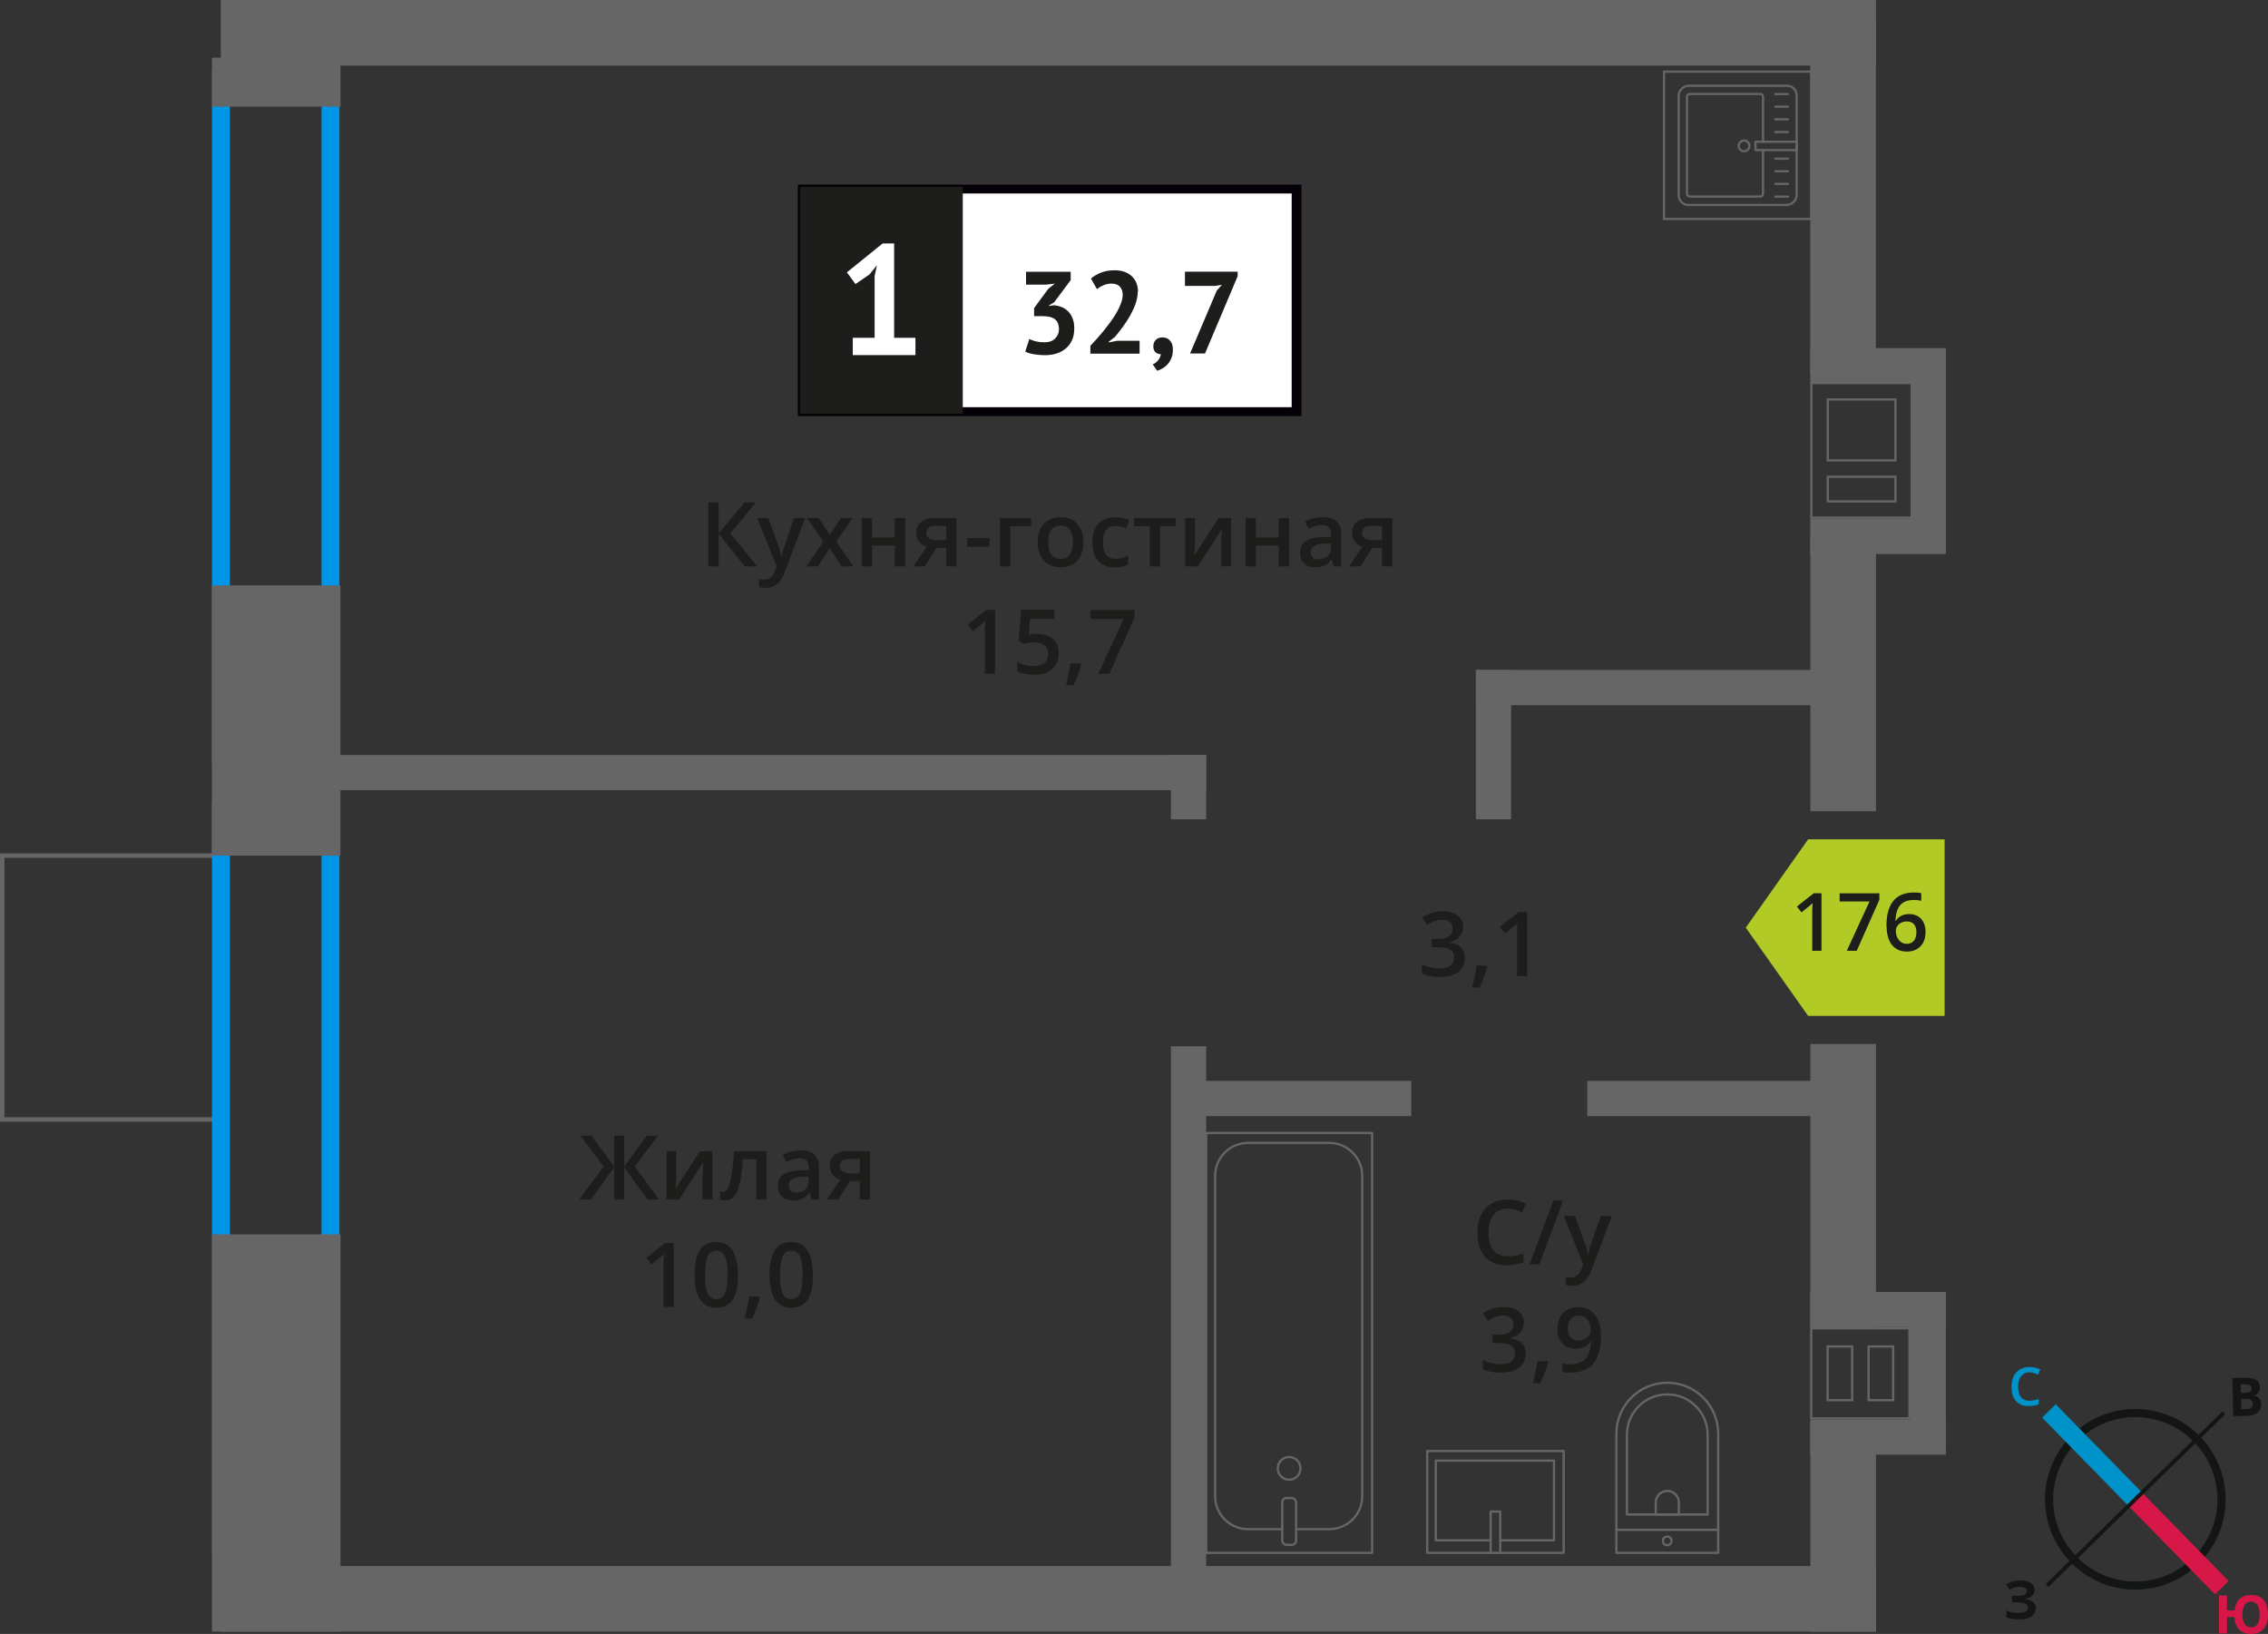 <?xml version="1.0" encoding="UTF-8"?>
<svg xmlns="http://www.w3.org/2000/svg" viewBox="0 0 253.45 182.58">
  <rect x="0" y="0" width="253.45" height="182.58" fill="#333333" stroke="none"/>
  <defs>
    <style>
      .cls-1, .cls-2 {
        stroke: #666;
      }

      .cls-1, .cls-2, .cls-3, .cls-4, .cls-5 {
        fill: none;
      }

      .cls-1, .cls-3, .cls-4, .cls-5 {
        stroke-miterlimit: 10;
      }

      .cls-1, .cls-6 {
        stroke-width: .5px;
      }

      .cls-2 {
        stroke-linecap: round;
        stroke-linejoin: round;
        stroke-width: .25px;
      }

      .cls-3 {
        stroke: #d61747;
      }

      .cls-3, .cls-4 {
        stroke-width: 2.13px;
      }

      .cls-7 {
        fill: #0093ca;
      }

      .cls-7, .cls-8, .cls-9, .cls-10, .cls-11, .cls-12, .cls-13, .cls-14, .cls-15, .cls-16 {
        stroke-width: 0px;
      }

      .cls-8 {
        fill: #666;
      }

      .cls-9 {
        fill: #050007;
      }

      .cls-10 {
        fill: #666;
      }

      .cls-11, .cls-6 {
        fill: #1d1d1b;
      }

      .cls-4 {
        stroke: #0093ca;
      }

      .cls-12 {
        fill: #0096e7;
      }

      .cls-6 {
        stroke: #1d1d1b;
        stroke-miterlimit: 22.93;
      }

      .cls-13 {
        fill: #141515;
      }

      .cls-14 {
        fill: #d61747;
      }

      .cls-5 {
        stroke: #141515;
        stroke-width: .91px;
      }

      .cls-15 {
        fill: #fff;
      }

      .cls-16 {
        fill: #b2ca25;
        fill-rule: evenodd;
      }
    </style>
  </defs>
  <g id="Layer_8" data-name="Layer 8">
    <rect class="cls-1" x="-2.58" y="98.44" width="29.48" height="23.82" transform="translate(-98.19 122.51) rotate(-90)"/>
  </g>
  <g id="window">
    <path class="cls-12" d="M35.93,9.88v73.38h-10.24V9.88h10.24M37.93,7.88h-14.24v77.38h14.24V7.88h0Z"/>
    <path class="cls-12" d="M35.93,91.75v79.77h-10.24v-79.77h10.24M37.93,89.75h-14.24v83.77h14.24v-83.77h0Z"/>
  </g>
  <g id="vent">
    <g>
      <rect class="cls-8" x="202.29" y="144.37" width="15.16" height="3.94" transform="translate(419.74 292.67) rotate(180)"/>
      <rect class="cls-8" x="202.29" y="158.61" width="15.16" height="3.94" transform="translate(419.74 321.16) rotate(180)"/>
      <rect class="cls-8" x="206.88" y="151" width="17.2" height="3.94" transform="translate(368.45 -62.51) rotate(90)"/>
      <path class="cls-10" d="M213.26,148.55v9.81s-10.73,0-10.73,0v-9.81s10.73,0,10.73,0M204.11,156.58h2.75s.25,0,.25,0v-6s0-.25,0-.25h-2.75s-.25,0-.25,0v6s0,.25,0,.25M208.69,156.58h3v-.25s0-5.75,0-5.75v-.25h-3v.25s0,5.75,0,5.75v.25M213.51,148.3h-11.23v10.3h0s11.23,0,11.23,0v-10.31h0ZM208.94,156.33v-5.75s2.5,0,2.5,0v5.75s-2.5,0-2.5,0h0ZM204.36,156.33v-5.75s2.5,0,2.5,0v5.75s-2.5,0-2.5,0h0Z"/>
    </g>
  </g>
  <g id="walls">
    <rect class="cls-8" x="24.67" y="0" width="184.97" height="7.33"/>
    <rect class="cls-8" x="24.67" y="174.99" width="184.97" height="7.33"/>
    <g>
      <path class="cls-5" d="M231.9,160.65c3.8-3.73,9.9-3.66,13.61.16,3.71,3.79,3.66,9.9-.16,13.61-3.8,3.73-9.9,3.66-13.61-.16-3.73-3.8-3.66-9.9.16-13.61Z"/>
      <line class="cls-4" x1="228.97" y1="157.66" x2="238.63" y2="167.54"/>
      <line class="cls-3" x1="248.29" y1="177.41" x2="238.63" y2="167.54"/>
      <polygon class="cls-13" points="228.6 177.03 238.47 167.37 238.78 167.69 228.9 177.34 228.6 177.03"/>
      <rect class="cls-13" x="236.66" y="162.49" width="13.81" height=".44" transform="translate(-44.4 216.31) rotate(-44.29)"/>
      <path class="cls-7" d="M226.79,153.34c-.4,0-.7.15-.93.44-.23.27-.34.67-.34,1.16s.11.91.32,1.18c.23.27.53.4.95.4.19,0,.36-.02.53-.06s.34-.08.51-.13v.59c-.32.13-.7.19-1.12.19-.63,0-1.1-.19-1.43-.57-.34-.36-.49-.91-.49-1.6,0-.44.08-.84.23-1.16.17-.32.4-.59.7-.76.3-.17.67-.27,1.08-.27s.82.1,1.2.27l-.25.59c-.15-.08-.3-.13-.46-.19-.17-.04-.32-.08-.51-.08"/>
      <path class="cls-14" d="M253.45,180.41c0,.69-.17,1.22-.49,1.6-.32.38-.8.57-1.41.57-.55,0-.99-.15-1.31-.48-.32-.32-.51-.8-.55-1.41h-.82v1.83h-.89v-4.24h.89v1.67h.84c.06-.57.25-.99.57-1.29.32-.29.74-.44,1.29-.44.61,0,1.07.19,1.39.57.32.38.49.91.49,1.62M250.59,180.41c0,.46.1.82.25,1.07.17.23.4.36.7.36.65,0,.97-.48.97-1.43,0-.48-.08-.84-.25-1.08-.15-.23-.38-.36-.7-.36s-.55.13-.72.36c-.15.25-.25.61-.25,1.08"/>
      <path class="cls-13" d="M249.47,153.99l1.33-.03c.59-.01,1.03.05,1.3.22.29.16.43.43.44.81,0,.25-.05.46-.16.63-.13.15-.28.27-.47.3v.04c.27.05.46.16.58.31.12.17.2.4.21.66,0,.38-.14.69-.4.9-.28.23-.66.36-1.13.37l-1.6.04-.1-4.24ZM250.43,155.64h.51c.25-.02.42-.06.53-.14.11-.08.15-.19.14-.38,0-.15-.06-.27-.18-.34-.12-.07-.31-.11-.57-.1h-.46s.02.96.02.96ZM250.44,156.35l.03,1.1h.57c.25-.02.44-.06.55-.16.11-.1.17-.25.16-.44,0-.34-.26-.53-.75-.52h-.55Z"/>
      <path class="cls-13" d="M227.37,177.65c0,.27-.1.49-.3.67-.19.19-.44.3-.78.34v.02c.4.04.69.15.89.32.21.17.32.4.32.68,0,.4-.17.7-.48.93-.32.23-.76.34-1.31.34-.63,0-1.12-.08-1.5-.23v-.76c.17.08.4.15.65.21.23.04.46.06.69.06.7,0,1.07-.19,1.07-.61,0-.19-.11-.34-.34-.44-.23-.1-.57-.15-1.03-.15h-.4v-.7h.36c.46,0,.78-.04.99-.11.19-.09.3-.23.3-.44,0-.13-.06-.25-.19-.34-.13-.08-.32-.13-.59-.13-.4,0-.78.11-1.14.34l-.4-.59c.25-.15.49-.29.78-.36.27-.06.57-.1.89-.1.46,0,.84.1,1.1.29.27.19.42.44.42.76"/>
    </g>
  </g>
  <g id="bathroom">
    <g>
      <g>
        <rect class="cls-2" x="134.79" y="126.6" width="18.55" height="46.92"/>
        <rect class="cls-2" x="143.29" y="167.39" width="1.55" height="5.24" rx=".49" ry=".49"/>
        <path class="cls-2" d="M143.29,170.87h-3.82c-2.03,0-3.68-1.65-3.68-3.68v-35.8c0-2.03,1.65-3.68,3.68-3.68h9.08c2.03,0,3.68,1.65,3.68,3.68v35.8c0,2.03-1.65,3.68-3.68,3.68h-3.71"/>
        <circle class="cls-2" cx="144.06" cy="164.08" r="1.27"/>
      </g>
      <g>
        <path class="cls-2" d="M176.81,158.32h13.32c3.14,0,5.69,2.55,5.69,5.69h0c0,3.14-2.55,5.69-5.69,5.69h-13.32v-11.38h0Z" transform="translate(22.31 350.33) rotate(-90)"/>
        <path class="cls-2" d="M179.6,158h8.91c2.49,0,4.51,2.02,4.51,4.51h0c0,2.49-2.02,4.51-4.51,4.51h-8.91v-9.02h0Z" transform="translate(23.81 348.83) rotate(-90)"/>
        <path class="cls-2" d="M185,166.62h1.34c.71,0,1.29.58,1.29,1.29h0c0,.71-.58,1.29-1.29,1.29h-1.34v-2.58h0Z" transform="translate(18.41 354.23) rotate(-90)"/>
        <circle class="cls-2" cx="186.31" cy="172.18" r=".48"/>
        <line class="cls-2" x1="180.62" y1="170.94" x2="192.01" y2="170.94"/>
      </g>
      <g>
        <rect class="cls-2" x="161.42" y="160.2" width="11.38" height="15.25" transform="translate(-.71 334.94) rotate(-90)"/>
        <polyline class="cls-2" points="167.65 173.52 167.65 168.9 166.58 168.9 166.58 173.52"/>
        <polyline class="cls-2" points="167.65 172.12 173.66 172.12 173.66 163.21 160.45 163.21 160.45 172.12 166.58 172.12"/>
      </g>
    </g>
    <g>
      <g>
        <rect class="cls-2" x="187.53" y="9.64" width="13.32" height="13.19" rx="1.09" ry="1.09" transform="translate(210.42 -177.95) rotate(90)"/>
        <path class="cls-2" d="M197.02,16.76v4.88c0,.18-.14.32-.32.32h-7.86c-.18,0-.32-.14-.32-.32v-10.82c0-.18.14-.32.32-.32h7.86c.18,0,.32.14.32.32v5.01"/>
        <circle class="cls-2" cx="194.9" cy="16.3" r=".6"/>
        <rect class="cls-2" x="198.01" y="13.99" width=".93" height="4.61" transform="translate(214.77 -182.17) rotate(90)"/>
        <line class="cls-2" x1="199.8" y1="10.51" x2="198.39" y2="10.51"/>
        <line class="cls-2" x1="199.8" y1="11.92" x2="198.39" y2="11.92"/>
        <line class="cls-2" x1="199.8" y1="13.33" x2="198.39" y2="13.33"/>
        <line class="cls-2" x1="199.8" y1="14.75" x2="198.39" y2="14.75"/>
        <line class="cls-2" x1="199.8" y1="17.73" x2="198.39" y2="17.73"/>
        <line class="cls-2" x1="199.8" y1="19.14" x2="198.39" y2="19.14"/>
        <line class="cls-2" x1="199.8" y1="20.55" x2="198.39" y2="20.55"/>
        <line class="cls-2" x1="199.8" y1="21.97" x2="198.39" y2="21.97"/>
      </g>
      <path class="cls-10" d="M202.29,8.13v16.21h-16.21V8.13h16.21M202.54,7.88h-16.71v16.71h16.71V7.88h0Z"/>
    </g>
  </g>
  <g id="text">
    <g>
      <g>
        <path class="cls-11" d="M84.62,63.29h-1.37l-2.94-3.62v3.62h-1.17v-7.14h1.17v3.46l2.89-3.46h1.28l-2.88,3.45,3.02,3.69Z"/>
        <path class="cls-11" d="M84.62,57.89h1.25l1.1,3.06c.17.44.28.85.33,1.23h.04c.03-.18.08-.4.16-.65.08-.25.49-1.47,1.24-3.64h1.24l-2.31,6.12c-.42,1.12-1.12,1.68-2.1,1.68-.25,0-.5-.03-.74-.08v-.91c.17.04.37.06.59.06.55,0,.94-.32,1.17-.96l.2-.51-2.17-5.4Z"/>
        <path class="cls-11" d="M92,60.53l-1.81-2.64h1.31l1.23,1.89,1.24-1.89h1.3l-1.82,2.64,1.91,2.76h-1.3l-1.33-2.02-1.33,2.02h-1.3l1.9-2.76Z"/>
        <path class="cls-11" d="M97.46,57.89v2.17h2.54v-2.17h1.15v5.4h-1.15v-2.33h-2.54v2.33h-1.15v-5.4h1.15Z"/>
        <path class="cls-11" d="M103.34,63.29h-1.28l1.5-2.21c-.36-.1-.65-.29-.86-.56-.21-.27-.31-.6-.31-1,0-.51.18-.91.55-1.2.36-.29.86-.43,1.49-.43h2.46v5.4h-1.15v-2.08h-1.09l-1.31,2.08ZM103.51,59.53c0,.28.1.48.32.62.21.14.49.21.85.21h1.07v-1.6h-1.25c-.31,0-.55.07-.72.2-.17.13-.26.32-.26.57Z"/>
        <path class="cls-11" d="M108.06,61.1v-.98h2.51v.98h-2.51Z"/>
        <path class="cls-11" d="M115.24,57.89v.9h-2.34v4.5h-1.15v-5.4h3.49Z"/>
        <path class="cls-11" d="M121.07,60.58c0,.88-.23,1.57-.68,2.07s-1.08.74-1.89.74c-.5,0-.95-.11-1.34-.34s-.69-.56-.89-.98-.31-.92-.31-1.48c0-.88.22-1.56.67-2.05s1.08-.74,1.9-.74,1.4.25,1.86.75c.46.5.68,1.18.68,2.03ZM117.14,60.58c0,1.25.46,1.87,1.38,1.87s1.37-.62,1.37-1.87-.46-1.85-1.38-1.85c-.48,0-.83.16-1.05.48-.22.32-.32.78-.32,1.37Z"/>
        <path class="cls-11" d="M124.57,63.39c-.82,0-1.44-.24-1.86-.72-.42-.48-.64-1.16-.64-2.05s.22-1.61.67-2.09c.45-.49,1.09-.73,1.93-.73.57,0,1.08.11,1.54.32l-.35.92c-.49-.19-.89-.28-1.2-.28-.93,0-1.4.62-1.4,1.86,0,.61.12,1.06.35,1.37.23.3.57.46,1.02.46.51,0,.99-.13,1.45-.38v1c-.21.12-.42.21-.66.26-.23.05-.52.08-.85.08Z"/>
        <path class="cls-11" d="M131.4,57.89v.9h-1.76v4.5h-1.15v-4.5h-1.76v-.9h4.67Z"/>
        <path class="cls-11" d="M133.54,57.89v2.77c0,.32-.03.8-.08,1.42l2.71-4.19h1.4v5.4h-1.1v-2.72c0-.15,0-.39.03-.73.02-.33.03-.58.05-.73l-2.7,4.18h-1.4v-5.4h1.1Z"/>
        <path class="cls-11" d="M140.35,57.89v2.17h2.54v-2.17h1.15v5.4h-1.15v-2.33h-2.54v2.33h-1.15v-5.4h1.15Z"/>
        <path class="cls-11" d="M149.06,63.29l-.23-.75h-.04c-.26.33-.52.55-.79.67-.26.12-.6.18-1.02.18-.53,0-.95-.14-1.24-.43-.3-.29-.45-.69-.45-1.22,0-.56.21-.98.62-1.26s1.04-.44,1.89-.46l.93-.03v-.29c0-.35-.08-.6-.24-.77-.16-.17-.41-.26-.75-.26-.28,0-.54.04-.8.12s-.5.18-.73.29l-.37-.82c.29-.15.61-.27.96-.35.35-.08.68-.12.99-.12.69,0,1.21.15,1.55.45.35.3.53.77.53,1.41v3.64h-.82ZM147.35,62.51c.42,0,.75-.12,1-.35.25-.23.38-.56.38-.98v-.47l-.69.03c-.54.02-.93.11-1.18.27-.25.16-.37.41-.37.74,0,.24.07.43.21.56.14.13.36.2.64.2Z"/>
        <path class="cls-11" d="M152.04,63.29h-1.28l1.5-2.21c-.36-.1-.65-.29-.86-.56-.21-.27-.31-.6-.31-1,0-.51.18-.91.55-1.2.36-.29.86-.43,1.49-.43h2.46v5.4h-1.15v-2.08h-1.09l-1.31,2.08ZM152.2,59.53c0,.28.1.48.32.62.21.14.49.21.85.21h1.07v-1.6h-1.25c-.31,0-.55.07-.72.2-.17.13-.26.32-.26.57Z"/>
        <path class="cls-11" d="M111.21,75.29h-1.15v-4.61c0-.55.01-.99.04-1.31-.08.08-.17.17-.28.26-.11.09-.47.39-1.1.9l-.58-.73,2.1-1.65h.96v7.14Z"/>
        <path class="cls-11" d="M115.97,70.83c.72,0,1.29.19,1.71.57s.63.9.63,1.56c0,.76-.24,1.36-.72,1.79-.48.43-1.15.64-2.03.64-.8,0-1.42-.13-1.88-.39v-1.04c.26.15.57.26.91.35s.66.12.95.12c.52,0,.91-.12,1.18-.35s.41-.57.41-1.02c0-.85-.54-1.28-1.63-1.28-.15,0-.34.02-.57.05-.22.03-.42.07-.59.1l-.51-.3.27-3.49h3.71v1.02h-2.7l-.16,1.77c.11-.02.25-.04.42-.07.17-.03.37-.04.6-.04Z"/>
        <path class="cls-11" d="M120.83,74.24c-.16.61-.44,1.38-.86,2.34h-.84c.22-.88.39-1.7.5-2.45h1.13l.07.11Z"/>
        <path class="cls-11" d="M122.74,75.29l2.82-6.12h-3.71v-1.01h4.94v.8l-2.81,6.33h-1.24Z"/>
      </g>
      <g>
        <rect class="cls-15" x="89.66" y="21.12" width="54.7" height="24.87"/>
        <path class="cls-9" d="M144.35,21.62h-54.1v23.88h54.1v-23.88ZM89.71,20.63h55.73v25.86h-56.28v-25.86h.55Z"/>
        <rect class="cls-6" x="89.66" y="21.12" width="17.68" height="24.87"/>
        <g>
          <path class="cls-11" d="M116.69,38.25c.54,0,.95-.14,1.23-.43.28-.29.42-.64.42-1.04,0-.5-.15-.86-.44-1.1-.3-.24-.76-.35-1.4-.35h-.94v-.9l1.58-2.15.74-.59-1.03.12h-2.19v-1.44h4.99v.93l-1.84,2.47-.57.35v.07l.55-.08c.3.03.59.1.87.21.27.11.51.28.72.49.2.21.37.48.49.79.12.31.18.67.18,1.08,0,.51-.08.96-.25,1.33-.17.37-.4.69-.71.94-.3.25-.65.44-1.05.56s-.83.18-1.29.18c-.38,0-.78-.04-1.19-.1-.41-.07-.74-.17-.99-.3l.46-1.41c.23.11.48.21.75.27s.58.1.92.1Z"/>
          <path class="cls-11" d="M127.14,32.6c0,.44-.08.89-.24,1.34s-.37.9-.61,1.33c-.25.44-.52.86-.82,1.26-.3.41-.59.78-.88,1.12l-.69.54v.07l.94-.18h2.51v1.44h-5.5v-.88c.21-.22.44-.47.7-.76.26-.29.52-.6.79-.93.27-.33.52-.66.78-1.01.25-.35.48-.7.68-1.05s.36-.69.48-1.03c.12-.33.18-.64.18-.94,0-.36-.1-.65-.31-.88-.2-.23-.53-.35-.97-.35-.28,0-.56.06-.85.18s-.54.27-.74.45l-.68-1.2c.34-.28.72-.5,1.16-.67s.94-.25,1.52-.25c.37,0,.72.05,1.03.16.31.1.58.26.81.46.23.2.4.45.54.75.13.3.2.65.2,1.05Z"/>
          <path class="cls-11" d="M128.89,38.67c0-.3.1-.53.29-.71s.44-.26.72-.26c.37,0,.65.12.86.37.21.24.31.57.31.97s-.06.73-.18,1.01c-.12.28-.27.52-.45.7-.18.19-.37.33-.57.44-.2.11-.39.19-.55.24l-.5-.71c.23-.1.44-.25.61-.47.17-.22.27-.45.29-.69-.2.03-.39-.04-.57-.18-.18-.15-.27-.39-.27-.72Z"/>
          <path class="cls-11" d="M132.99,39.5l2.99-7.04.57-.64-.78.13h-3.35v-1.59h5.89v.5l-3.65,8.64h-1.66Z"/>
        </g>
        <path class="cls-15" d="M95.3,37.75h2.44v-6.92l.26-1.19-.84,1.03-1.56,1.07-.96-1.31,4-3.23h1.28v10.55h2.38v1.93h-7v-1.93Z"/>
      </g>
    </g>
    <g>
      <path class="cls-11" d="M168.5,135.04c-.67,0-1.2.24-1.58.71s-.58,1.13-.58,1.97.18,1.54.55,1.99c.37.45.9.67,1.6.67.3,0,.6-.03.88-.09.28-.06.58-.14.88-.23v1c-.56.21-1.19.32-1.9.32-1.04,0-1.85-.32-2.41-.95-.56-.63-.84-1.54-.84-2.72,0-.74.14-1.39.41-1.95.27-.56.67-.98,1.18-1.28s1.12-.44,1.81-.44c.73,0,1.4.15,2.02.46l-.42.97c-.24-.11-.5-.21-.76-.3-.27-.09-.55-.13-.85-.13Z"/>
      <path class="cls-11" d="M174.68,134.14l-2.66,7.14h-1.08l2.66-7.14h1.08Z"/>
      <path class="cls-11" d="M174.76,135.88h1.25l1.1,3.06c.17.44.28.85.33,1.23h.04c.03-.18.08-.4.16-.65.08-.26.49-1.47,1.24-3.64h1.24l-2.31,6.12c-.42,1.12-1.12,1.68-2.1,1.68-.25,0-.5-.03-.74-.08v-.91c.17.04.37.06.59.06.55,0,.94-.32,1.17-.96l.2-.51-2.17-5.4Z"/>
      <path class="cls-11" d="M170.29,147.78c0,.45-.13.83-.4,1.13-.26.3-.63.5-1.11.61v.04c.57.07,1,.25,1.29.54.29.28.43.66.43,1.13,0,.69-.24,1.22-.73,1.59-.49.37-1.17.56-2.07.56-.79,0-1.46-.13-2-.39v-1.02c.3.15.62.27.96.35s.66.12.98.12c.55,0,.97-.1,1.24-.31s.41-.52.41-.95c0-.38-.15-.66-.45-.84s-.78-.27-1.43-.27h-.62v-.93h.63c1.14,0,1.71-.39,1.71-1.18,0-.31-.1-.54-.3-.71s-.49-.25-.88-.25c-.27,0-.53.04-.78.12-.25.08-.55.22-.89.45l-.56-.8c.65-.48,1.41-.72,2.28-.72.72,0,1.28.16,1.68.46s.61.74.61,1.28Z"/>
      <path class="cls-11" d="M173,152.23c-.16.61-.44,1.39-.86,2.34h-.84c.22-.88.39-1.7.5-2.45h1.13l.07.11Z"/>
      <path class="cls-11" d="M178.92,149.19c0,1.41-.28,2.46-.85,3.15s-1.42,1.04-2.56,1.04c-.43,0-.74-.03-.93-.08v-.96c.29.08.58.12.87.12.77,0,1.35-.21,1.73-.62s.59-1.07.62-1.96h-.06c-.19.29-.42.5-.7.63-.27.13-.59.2-.96.2-.63,0-1.13-.2-1.49-.59s-.54-.93-.54-1.62c0-.75.21-1.34.63-1.78.42-.44.99-.66,1.71-.66.51,0,.95.12,1.33.37s.67.61.87,1.08c.21.47.31,1.03.31,1.69ZM176.43,147c-.4,0-.7.13-.91.39-.21.26-.32.62-.32,1.09,0,.41.1.73.3.96.2.23.5.35.9.35s.71-.12.98-.35.4-.5.4-.81c0-.29-.06-.56-.17-.81-.11-.25-.27-.45-.47-.6s-.43-.22-.69-.22Z"/>
    </g>
    <g>
      <path class="cls-11" d="M163.5,103.56c0,.45-.13.83-.4,1.13-.26.3-.63.5-1.11.61v.04c.57.07,1,.25,1.29.54.29.28.43.66.43,1.13,0,.69-.24,1.22-.73,1.59-.49.37-1.17.56-2.07.56-.79,0-1.46-.13-2-.39v-1.02c.3.15.62.27.96.35s.66.12.98.12c.55,0,.97-.1,1.24-.31s.41-.52.41-.95c0-.38-.15-.66-.45-.84s-.78-.27-1.43-.27h-.62v-.93h.63c1.14,0,1.71-.39,1.71-1.18,0-.31-.1-.54-.3-.71s-.49-.25-.88-.25c-.27,0-.53.04-.78.12-.25.08-.55.22-.89.45l-.56-.8c.65-.48,1.41-.72,2.28-.72.72,0,1.28.16,1.68.46s.61.74.61,1.28Z"/>
      <path class="cls-11" d="M166.21,108.01c-.16.61-.44,1.39-.86,2.34h-.84c.22-.88.39-1.7.5-2.45h1.13l.07.11Z"/>
      <path class="cls-11" d="M170.68,109.06h-1.15v-4.61c0-.55.01-.99.04-1.31-.08.08-.17.16-.28.26-.11.09-.47.39-1.1.9l-.58-.73,2.1-1.65h.96v7.14Z"/>
    </g>
    <g>
      <path class="cls-11" d="M67.46,130.35l-2.61-3.45h1.25l2.54,3.46v-3.46h1.11v3.46l2.54-3.46h1.25l-2.61,3.45,2.72,3.69h-1.29l-2.61-3.62v3.62h-1.11v-3.62l-2.61,3.62h-1.3l2.73-3.69Z"/>
      <path class="cls-11" d="M75.58,128.64v2.77c0,.32-.03.79-.08,1.42l2.71-4.19h1.4v5.4h-1.1v-2.72c0-.15,0-.39.03-.73.02-.33.03-.58.05-.73l-2.7,4.18h-1.4v-5.4h1.1Z"/>
      <path class="cls-11" d="M85.68,134.04h-1.16v-4.5h-1.49c-.09,1.16-.21,2.06-.37,2.71-.16.65-.36,1.13-.61,1.43-.25.3-.57.45-.97.45-.25,0-.46-.04-.63-.11v-.9c.12.05.24.07.36.07.33,0,.59-.37.78-1.12.19-.75.34-1.89.45-3.43h3.63v5.4Z"/>
      <path class="cls-11" d="M90.7,134.04l-.23-.75h-.04c-.26.33-.52.55-.79.67s-.6.18-1.02.18c-.53,0-.95-.14-1.24-.43-.3-.29-.45-.69-.45-1.21,0-.56.21-.98.62-1.26s1.04-.44,1.89-.46l.93-.03v-.29c0-.35-.08-.6-.24-.77-.16-.17-.41-.26-.75-.26-.28,0-.54.04-.8.12-.25.08-.5.18-.73.29l-.37-.82c.29-.15.61-.27.96-.35s.68-.12.99-.12c.69,0,1.21.15,1.55.45.35.3.53.77.53,1.41v3.64h-.82ZM88.99,133.26c.42,0,.75-.12,1-.35.25-.23.38-.56.38-.98v-.47l-.69.03c-.54.02-.93.11-1.18.27-.25.16-.37.41-.37.74,0,.24.07.43.21.56s.36.2.64.2Z"/>
      <path class="cls-11" d="M93.68,134.04h-1.28l1.5-2.21c-.36-.1-.65-.29-.86-.56s-.31-.6-.31-1c0-.51.18-.91.55-1.2s.86-.43,1.49-.43h2.46v5.4h-1.15v-2.08h-1.09l-1.31,2.08ZM93.84,130.28c0,.28.1.48.32.62.21.14.49.21.85.21h1.07v-1.6h-1.25c-.31,0-.55.07-.72.2-.17.13-.26.32-.26.57Z"/>
      <path class="cls-11" d="M75.3,146.04h-1.15v-4.61c0-.55.01-.99.04-1.31-.08.08-.17.17-.28.26-.11.09-.47.39-1.1.9l-.58-.73,2.1-1.65h.96v7.14Z"/>
      <path class="cls-11" d="M82.48,142.47c0,1.24-.2,2.16-.6,2.76-.4.6-1.01.9-1.83.9s-1.4-.31-1.81-.93c-.41-.62-.62-1.53-.62-2.73s.2-2.19.6-2.79c.4-.6,1.01-.9,1.82-.9s1.4.31,1.81.94.62,1.54.62,2.74ZM78.79,142.47c0,.97.1,1.67.3,2.08.2.42.52.62.96.62s.76-.21.96-.63c.2-.42.3-1.11.3-2.07s-.1-1.65-.3-2.08c-.2-.43-.53-.64-.96-.64s-.76.21-.96.63c-.2.42-.3,1.12-.3,2.09Z"/>
      <path class="cls-11" d="M84.92,144.99c-.16.61-.44,1.38-.86,2.34h-.84c.22-.88.39-1.7.5-2.45h1.13l.07.11Z"/>
      <path class="cls-11" d="M90.85,142.47c0,1.24-.2,2.16-.6,2.76-.4.6-1.01.9-1.83.9s-1.4-.31-1.81-.93c-.41-.62-.62-1.53-.62-2.73s.2-2.19.6-2.79c.4-.6,1.01-.9,1.82-.9s1.4.31,1.81.94.62,1.54.62,2.74ZM87.17,142.47c0,.97.1,1.67.3,2.08.2.42.52.62.96.62s.76-.21.96-.63c.2-.42.3-1.11.3-2.07s-.1-1.65-.3-2.08c-.2-.43-.53-.64-.96-.64s-.76.21-.96.63c-.2.42-.3,1.12-.3,2.09Z"/>
    </g>
    <g>
      <polygon class="cls-16" points="202.06 113.52 202.06 113.52 198.58 108.59 195.09 103.66 198.58 98.72 202.06 93.79 202.06 93.79 202.06 93.79 217.31 93.79 217.31 113.52 202.07 113.52 202.06 113.52"/>
      <g>
        <path class="cls-11" d="M203.55,106.24h-1.03v-4.15c0-.5.01-.89.04-1.18-.07.07-.15.15-.25.23-.1.09-.43.36-.99.81l-.52-.65,1.89-1.49h.86v6.42Z"/>
        <path class="cls-11" d="M206.38,106.24l2.54-5.51h-3.34v-.91h4.44v.72l-2.53,5.7h-1.12Z"/>
        <path class="cls-11" d="M210.81,103.5c0-2.51,1.02-3.77,3.07-3.77.32,0,.59.02.82.07v.86c-.22-.06-.48-.1-.77-.1-.69,0-1.21.18-1.55.55s-.53.96-.56,1.78h.05c.14-.24.33-.42.58-.55.25-.13.54-.2.88-.2.58,0,1.04.18,1.36.54s.49.84.49,1.46c0,.67-.19,1.21-.56,1.6-.38.39-.89.59-1.54.59-.46,0-.86-.11-1.2-.33-.34-.22-.6-.54-.78-.97-.18-.42-.27-.93-.27-1.53ZM213.05,105.47c.35,0,.63-.11.82-.34.19-.23.29-.55.29-.98,0-.37-.09-.66-.27-.87-.18-.21-.45-.32-.81-.32-.22,0-.43.05-.62.14-.19.09-.34.23-.44.39-.11.17-.16.33-.16.51,0,.41.11.76.34,1.04.22.28.51.42.86.42Z"/>
      </g>
    </g>
  </g>
  <g id="Layer_7" data-name="Layer 7">
    <rect class="cls-8" x="28.12" y="2" width="5.48" height="14.36" transform="translate(21.69 40.04) rotate(-90)"/>
    <rect class="cls-8" x="15.77" y="73.33" width="30.2" height="14.36" transform="translate(-49.65 111.38) rotate(-90)"/>
    <rect class="cls-8" x="8.67" y="152.95" width="44.39" height="14.36" transform="translate(-129.26 190.99) rotate(-90)"/>
    <rect class="cls-8" x="164.94" y="74.87" width="40.25" height="3.94" transform="translate(370.13 153.67) rotate(180)"/>
    <rect class="cls-8" x="177.39" y="120.78" width="27.81" height="3.94" transform="translate(382.58 245.5) rotate(180)"/>
    <rect class="cls-8" x="133.93" y="120.78" width="23.78" height="3.94" transform="translate(291.64 245.5) rotate(180)"/>
    <rect class="cls-8" x="158.57" y="81.24" width="16.68" height="3.94" transform="translate(250.11 -83.7) rotate(90)"/>
    <rect class="cls-8" x="129.23" y="85.99" width="7.18" height="3.94" transform="translate(220.78 -44.86) rotate(90)"/>
    <rect class="cls-8" x="103.69" y="144.08" width="58.26" height="3.94" transform="translate(278.87 13.22) rotate(90)"/>
    <rect class="cls-8" x="36.26" y="84.37" width="98.53" height="3.94" transform="translate(171.05 172.67) rotate(180)"/>
    <rect class="cls-8" x="186.08" y="18.21" width="39.75" height="7.33" transform="translate(227.84 -184.08) rotate(90)"/>
    <rect class="cls-8" x="190.61" y="71.63" width="30.71" height="7.33" transform="translate(281.27 -130.67) rotate(90)"/>
    <rect class="cls-8" x="190.16" y="128.79" width="31.6" height="7.33" transform="translate(338.43 -73.5) rotate(90)"/>
    <rect class="cls-8" x="194.3" y="166.99" width="23.33" height="7.33" transform="translate(376.63 -35.3) rotate(90)"/>
    <g>
      <rect class="cls-8" x="202.29" y="57.97" width="15.16" height="3.94" transform="translate(419.75 119.88) rotate(180)"/>
      <rect class="cls-8" x="202.29" y="38.91" width="15.16" height="3.94" transform="translate(419.75 81.75) rotate(180)"/>
      <rect class="cls-8" x="204.12" y="48.38" width="22.75" height="3.94" transform="translate(265.84 -165.14) rotate(90)"/>
      <path class="cls-10" d="M213.51,42.93v14.79s-10.97,0-10.97,0v-14.79s10.97,0,10.97,0M204.13,51.57h7.56s.25,0,.25,0v-.25s0-6.56,0-6.56v-.25h-7.81v.25s0,6.56,0,6.56v.25M204.13,56.15h7.56s.25,0,.25,0v-.25s0-2.5,0-2.5v-.25h-7.56s-.25,0-.25,0v.25s0,2.5,0,2.5v.25M213.76,42.68h-11.46s0,0,0,0v15.29s11.47,0,11.47,0v-15.29h0ZM204.38,51.32v-6.56s7.31,0,7.31,0v6.56s-7.31,0-7.31,0h0ZM204.38,55.9v-2.5s7.31,0,7.31,0v2.5s-7.31,0-7.31,0h0Z"/>
    </g>
  </g>
</svg>